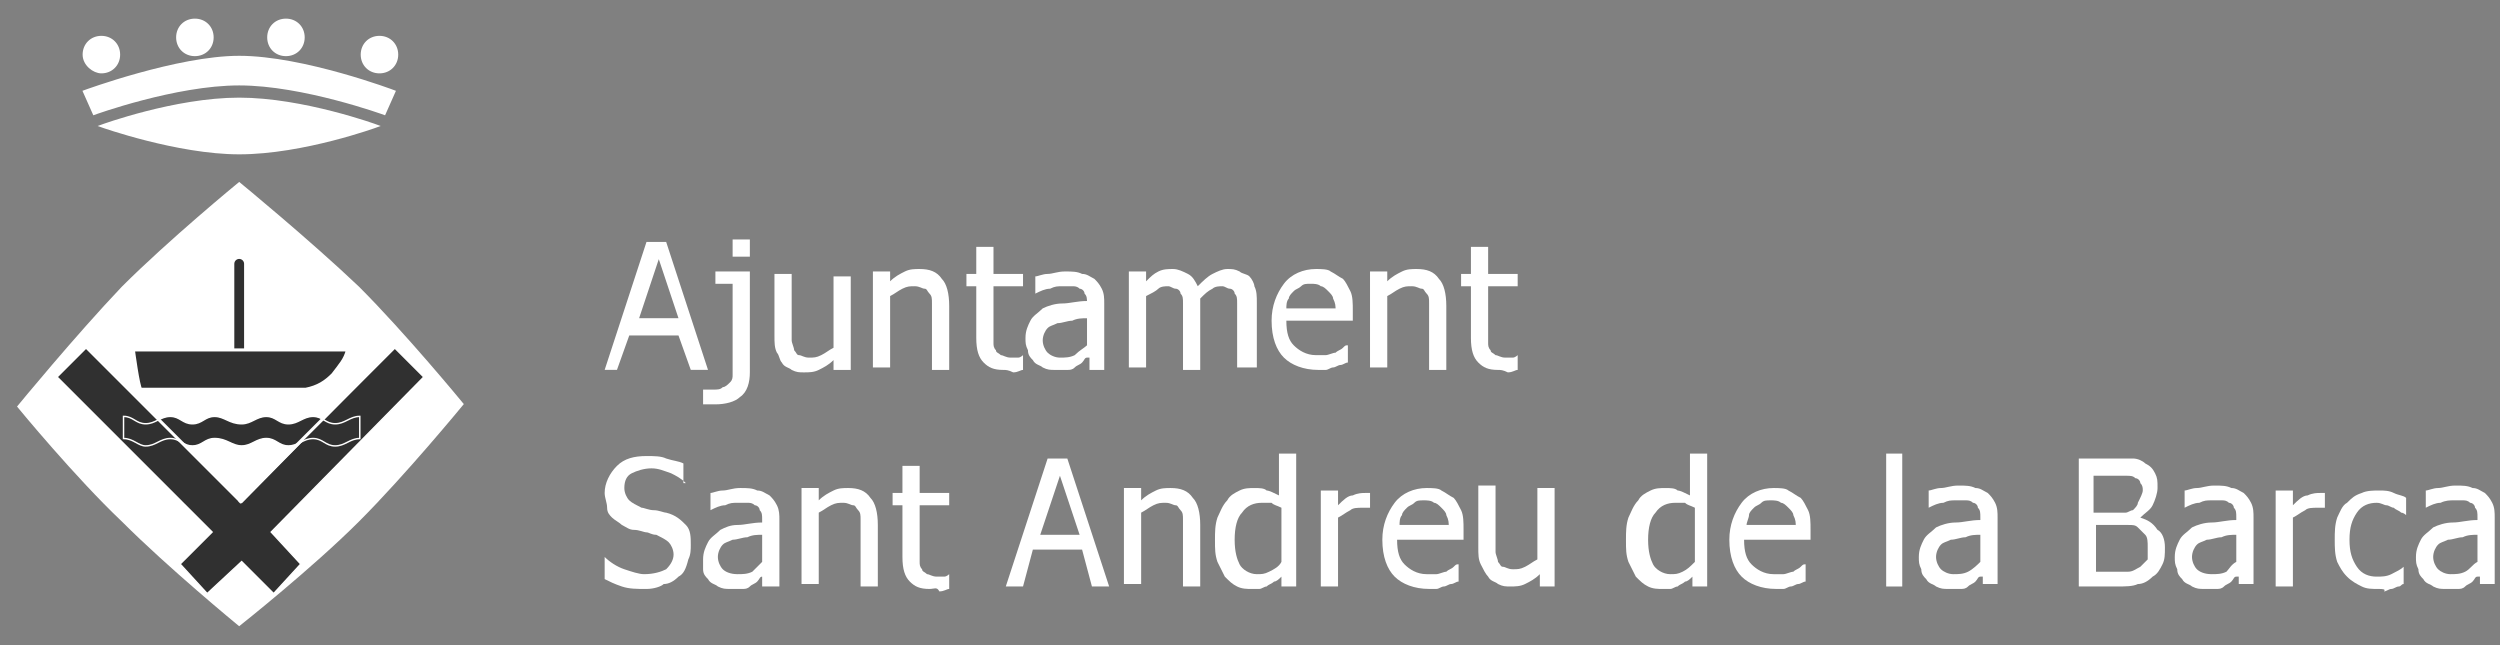 <svg width="124" height="32" viewBox="0 0 124 32" fill="none" xmlns="http://www.w3.org/2000/svg">
                            <rect x="0" y="0" width="124" height="32" fill="#808080" stroke="none"/>
                            <path d="M32.066 29.212C31.578 29.212 31.211 29.212 30.845 29.09C30.479 28.968 30.235 28.846 29.991 28.723V27.625C30.235 27.869 30.601 28.113 30.967 28.235C31.333 28.357 31.7 28.479 31.944 28.479C32.432 28.479 32.798 28.357 33.042 28.235C33.286 27.991 33.409 27.747 33.409 27.503C33.409 27.259 33.286 27.015 33.164 26.892C33.042 26.77 32.798 26.648 32.554 26.526C32.31 26.526 32.188 26.404 32.066 26.404C31.944 26.404 31.7 26.282 31.456 26.282C31.211 26.282 31.089 26.16 30.845 26.038C30.723 25.916 30.479 25.794 30.357 25.672C30.235 25.55 30.113 25.428 30.113 25.183C30.113 24.939 29.991 24.695 29.991 24.451C29.991 23.963 30.235 23.475 30.601 23.108C30.967 22.742 31.456 22.62 32.066 22.62C32.432 22.62 32.798 22.62 33.042 22.742C33.409 22.864 33.653 22.864 33.897 22.986V23.963H34.019C33.775 23.719 33.531 23.597 33.286 23.475C32.92 23.352 32.676 23.23 32.31 23.23C31.944 23.23 31.578 23.352 31.333 23.475C31.089 23.597 30.967 23.841 30.967 24.207C30.967 24.451 31.089 24.695 31.211 24.817C31.333 24.939 31.578 25.061 31.822 25.183C31.944 25.183 32.188 25.306 32.432 25.306C32.676 25.306 32.92 25.428 33.042 25.428C33.531 25.55 33.775 25.794 34.019 26.038C34.263 26.282 34.263 26.648 34.263 27.015C34.263 27.259 34.263 27.503 34.141 27.747C34.019 28.235 33.897 28.479 33.653 28.601C33.409 28.846 33.164 28.968 32.92 28.968C32.798 29.09 32.432 29.212 32.066 29.212Z" fill="white"/>
                            <path fill-rule="evenodd" clip-rule="evenodd" d="M37.803 28.601C37.681 28.601 37.681 28.723 37.559 28.845C37.437 28.967 37.315 28.967 37.193 29.089C37.071 29.211 36.949 29.211 36.827 29.211C36.705 29.211 36.46 29.211 36.216 29.211C35.972 29.211 35.85 29.211 35.606 29.089C35.484 28.967 35.24 28.967 35.118 28.723C34.996 28.601 34.873 28.479 34.873 28.235C34.873 28.113 34.873 27.869 34.873 27.747C34.873 27.38 34.996 27.136 35.118 26.892C35.24 26.648 35.484 26.526 35.728 26.282C35.972 26.16 36.216 26.038 36.583 26.038C36.949 26.038 37.315 25.916 37.803 25.916V25.793C37.803 25.549 37.803 25.427 37.681 25.305C37.681 25.183 37.559 25.061 37.437 25.061C37.315 24.939 37.193 24.939 37.071 24.939C36.949 24.939 36.827 24.939 36.583 24.939C36.338 24.939 36.216 24.939 35.972 25.061C35.728 25.061 35.484 25.183 35.24 25.305V24.451C35.362 24.451 35.606 24.329 35.85 24.329C36.094 24.329 36.338 24.206 36.705 24.206C37.071 24.206 37.315 24.206 37.559 24.329C37.803 24.329 37.925 24.451 38.169 24.573C38.291 24.695 38.413 24.817 38.535 25.061C38.658 25.305 38.658 25.549 38.658 25.793V29.089H37.803V28.601ZM37.803 27.869V26.526C37.559 26.526 37.315 26.526 37.071 26.648C36.827 26.648 36.583 26.77 36.338 26.77C36.094 26.892 35.972 26.892 35.85 27.014C35.728 27.136 35.606 27.38 35.606 27.624C35.606 27.869 35.728 28.113 35.85 28.235C35.972 28.357 36.216 28.479 36.583 28.479C36.827 28.479 37.071 28.479 37.315 28.357C37.437 28.235 37.681 27.991 37.803 27.869Z" fill="white"/>
                            <path d="M43.54 29.089H42.685V26.404C42.685 26.16 42.685 26.038 42.685 25.793C42.685 25.549 42.685 25.427 42.563 25.305C42.441 25.183 42.441 25.061 42.319 25.061C42.197 25.061 42.075 24.939 41.831 24.939C41.587 24.939 41.465 24.939 41.221 25.061C40.977 25.183 40.855 25.305 40.61 25.427V28.967H39.756V24.206H40.61V24.817C40.855 24.573 41.099 24.451 41.343 24.329C41.587 24.206 41.831 24.206 42.075 24.206C42.563 24.206 42.93 24.329 43.174 24.695C43.418 24.939 43.54 25.427 43.54 26.038V29.089Z" fill="white"/>
                            <path d="M46.103 29.212C45.615 29.212 45.371 29.09 45.127 28.846C44.883 28.601 44.761 28.235 44.761 27.625V25.061H44.273V24.451H44.761V23.108H45.615V24.451H47.08V25.061H45.615V27.259C45.615 27.503 45.615 27.625 45.615 27.869C45.615 27.991 45.615 28.113 45.737 28.235C45.737 28.357 45.859 28.357 45.981 28.479C46.103 28.479 46.225 28.601 46.47 28.601C46.592 28.601 46.714 28.601 46.836 28.601C46.958 28.601 47.08 28.479 47.08 28.479V29.212C46.958 29.212 46.836 29.334 46.592 29.334C46.47 29.09 46.348 29.212 46.103 29.212Z" fill="white"/>
                            <path fill-rule="evenodd" clip-rule="evenodd" d="M53.549 26.526L52.573 23.597L51.596 26.526H53.549ZM49.887 29.09L51.962 22.742H52.939L55.014 29.09H54.16L53.671 27.259H51.23L50.742 29.09H49.887Z" fill="white"/>
                            <path d="M59.531 29.089H58.676V26.404C58.676 26.16 58.676 26.038 58.676 25.793C58.676 25.549 58.676 25.427 58.554 25.305C58.432 25.183 58.432 25.061 58.31 25.061C58.188 25.061 58.066 24.939 57.822 24.939C57.578 24.939 57.456 24.939 57.211 25.061C56.967 25.183 56.845 25.305 56.601 25.427V28.967H55.747V24.206H56.601V24.817C56.845 24.573 57.089 24.451 57.333 24.329C57.578 24.206 57.822 24.206 58.066 24.206C58.554 24.206 58.92 24.329 59.164 24.695C59.409 24.939 59.531 25.427 59.531 26.038V29.089Z" fill="white"/>
                            <path fill-rule="evenodd" clip-rule="evenodd" d="M63.559 27.869V25.183C63.314 25.061 63.192 25.061 63.07 24.939C62.948 24.939 62.704 24.939 62.582 24.939C62.216 24.939 61.85 25.061 61.605 25.428C61.361 25.672 61.239 26.16 61.239 26.77C61.239 27.381 61.361 27.747 61.483 27.991C61.605 28.235 61.972 28.479 62.338 28.479C62.582 28.479 62.704 28.479 62.948 28.357C63.192 28.235 63.436 28.113 63.559 27.869ZM64.413 29.09H63.559V28.601C63.436 28.723 63.314 28.846 63.192 28.846C63.07 28.968 62.948 28.968 62.826 29.09C62.704 29.09 62.582 29.212 62.46 29.212C62.338 29.212 62.216 29.212 62.094 29.212C61.849 29.212 61.605 29.212 61.361 29.09C61.117 28.968 60.995 28.846 60.751 28.601C60.629 28.357 60.507 28.113 60.385 27.869C60.263 27.503 60.263 27.259 60.263 26.77C60.263 26.404 60.263 26.038 60.385 25.672C60.507 25.428 60.629 25.061 60.873 24.817C60.995 24.573 61.239 24.451 61.483 24.329C61.727 24.207 61.972 24.207 62.216 24.207C62.46 24.207 62.704 24.207 62.826 24.329C62.948 24.329 63.192 24.451 63.436 24.573V22.498H64.291V29.09H64.413Z" fill="white"/>
                            <path d="M68.076 25.184C67.954 25.184 67.954 25.184 67.832 25.184C67.709 25.184 67.709 25.184 67.587 25.184C67.343 25.184 67.099 25.184 66.977 25.306C66.733 25.428 66.611 25.55 66.367 25.672V29.09H65.512V24.329H66.367V25.061C66.611 24.817 66.855 24.573 67.099 24.573C67.343 24.451 67.587 24.451 67.709 24.451C67.832 24.451 67.832 24.451 67.832 24.451H67.954V25.184H68.076Z" fill="white"/>
                            <path fill-rule="evenodd" clip-rule="evenodd" d="M71.859 26.16C71.859 25.916 71.859 25.793 71.737 25.549C71.737 25.427 71.615 25.305 71.493 25.183C71.371 25.061 71.249 24.939 71.127 24.939C71.005 24.817 70.761 24.817 70.639 24.817C70.394 24.817 70.272 24.817 70.15 24.939C70.028 25.061 69.906 25.061 69.784 25.183C69.662 25.305 69.54 25.427 69.54 25.549C69.418 25.671 69.418 25.916 69.418 26.038H71.859V26.16ZM70.883 29.211C70.15 29.211 69.54 28.967 69.174 28.601C68.808 28.235 68.564 27.624 68.564 26.77C68.564 26.038 68.808 25.427 69.174 24.939C69.54 24.451 70.15 24.206 70.761 24.206C71.005 24.206 71.371 24.206 71.493 24.329C71.737 24.451 71.859 24.573 72.103 24.695C72.225 24.817 72.347 25.061 72.47 25.305C72.592 25.549 72.592 25.916 72.592 26.282V26.77H69.296C69.296 27.38 69.418 27.746 69.662 27.991C69.906 28.235 70.272 28.479 70.761 28.479C70.883 28.479 71.127 28.479 71.249 28.479C71.371 28.479 71.615 28.357 71.737 28.357C71.859 28.235 71.981 28.235 72.103 28.113C72.225 27.991 72.225 27.991 72.347 27.991V28.845C72.225 28.845 72.103 28.967 71.981 28.967C71.859 28.967 71.737 29.089 71.615 29.089C71.493 29.089 71.371 29.211 71.249 29.211C71.249 29.211 71.127 29.211 70.883 29.211Z" fill="white"/>
                            <path d="M77.23 29.089H76.376V28.479C76.132 28.723 75.888 28.845 75.644 28.967C75.399 29.089 75.155 29.089 74.911 29.089C74.667 29.089 74.545 29.089 74.301 28.967C74.179 28.845 73.934 28.845 73.812 28.601C73.69 28.479 73.568 28.235 73.446 27.991C73.324 27.746 73.324 27.502 73.324 27.136V24.084H74.179V26.77C74.179 27.014 74.179 27.258 74.179 27.38C74.179 27.502 74.301 27.746 74.301 27.869C74.423 27.991 74.423 28.113 74.545 28.113C74.667 28.113 74.789 28.235 75.033 28.235C75.277 28.235 75.399 28.235 75.644 28.113C75.888 27.991 76.01 27.869 76.254 27.746V24.206H77.108V29.089H77.23Z" fill="white"/>
                            <path fill-rule="evenodd" clip-rule="evenodd" d="M84.066 27.869V25.183C83.822 25.061 83.7 25.061 83.578 24.939C83.456 24.939 83.211 24.939 83.089 24.939C82.723 24.939 82.357 25.061 82.113 25.428C81.869 25.672 81.746 26.16 81.746 26.77C81.746 27.381 81.869 27.747 81.991 27.991C82.113 28.235 82.479 28.479 82.845 28.479C83.089 28.479 83.211 28.479 83.456 28.357C83.7 28.235 83.822 28.113 84.066 27.869ZM84.798 29.09H83.944V28.601C83.822 28.723 83.7 28.846 83.578 28.846C83.456 28.968 83.333 28.968 83.211 29.09C83.089 29.09 82.967 29.212 82.845 29.212C82.723 29.212 82.601 29.212 82.479 29.212C82.235 29.212 81.991 29.212 81.746 29.09C81.502 28.968 81.38 28.846 81.136 28.601C81.014 28.357 80.892 28.113 80.77 27.869C80.648 27.503 80.648 27.259 80.648 26.77C80.648 26.404 80.648 26.038 80.77 25.672C80.892 25.428 81.014 25.061 81.258 24.817C81.38 24.573 81.624 24.451 81.869 24.329C82.113 24.207 82.357 24.207 82.601 24.207C82.845 24.207 83.089 24.207 83.211 24.329C83.333 24.329 83.578 24.451 83.822 24.573V22.498H84.676V29.09H84.798Z" fill="white"/>
                            <path fill-rule="evenodd" clip-rule="evenodd" d="M89.071 26.16C89.071 25.916 89.071 25.793 88.949 25.549C88.949 25.427 88.826 25.305 88.704 25.183C88.582 25.061 88.46 24.939 88.338 24.939C88.216 24.817 87.972 24.817 87.85 24.817C87.606 24.817 87.484 24.817 87.362 24.939C87.24 25.061 87.118 25.061 86.996 25.183C86.874 25.305 86.751 25.427 86.751 25.549C86.751 25.671 86.629 25.916 86.629 26.038H89.071V26.16ZM88.094 29.211C87.362 29.211 86.751 28.967 86.385 28.601C86.019 28.235 85.775 27.624 85.775 26.77C85.775 26.038 86.019 25.427 86.385 24.939C86.751 24.451 87.362 24.206 87.972 24.206C88.216 24.206 88.582 24.206 88.704 24.329C88.949 24.451 89.071 24.573 89.315 24.695C89.437 24.817 89.559 25.061 89.681 25.305C89.803 25.549 89.803 25.916 89.803 26.282V26.77H86.507C86.507 27.38 86.629 27.746 86.874 27.991C87.118 28.235 87.484 28.479 87.972 28.479C88.094 28.479 88.338 28.479 88.46 28.479C88.582 28.479 88.826 28.357 88.949 28.357C89.071 28.235 89.193 28.235 89.315 28.113C89.437 27.991 89.437 27.991 89.559 27.991V28.845C89.437 28.845 89.315 28.967 89.193 28.967C89.071 28.967 88.949 29.089 88.826 29.089C88.704 29.089 88.582 29.211 88.46 29.211C88.46 29.211 88.338 29.211 88.094 29.211Z" fill="white"/>
                            <path d="M93.953 29.09V22.498" stroke="white" stroke-width="0.797" stroke-miterlimit="10"/>
                            <path fill-rule="evenodd" clip-rule="evenodd" d="M98.225 28.601C98.103 28.601 98.103 28.723 97.981 28.845C97.859 28.967 97.737 28.967 97.615 29.089C97.493 29.211 97.371 29.211 97.249 29.211C97.127 29.211 96.883 29.211 96.639 29.211C96.394 29.211 96.272 29.211 96.028 29.089C95.906 28.967 95.662 28.967 95.54 28.723C95.418 28.601 95.296 28.479 95.296 28.235C95.174 27.991 95.174 27.869 95.174 27.624C95.174 27.258 95.296 27.014 95.418 26.77C95.54 26.526 95.784 26.404 96.028 26.16C96.272 26.038 96.639 25.916 97.005 25.916C97.371 25.916 97.737 25.793 98.225 25.793V25.671C98.225 25.427 98.225 25.305 98.103 25.183C98.103 25.061 97.981 24.939 97.859 24.939C97.737 24.817 97.615 24.817 97.493 24.817C97.371 24.817 97.249 24.817 97.005 24.817C96.761 24.817 96.639 24.817 96.394 24.939C96.15 24.939 95.906 25.061 95.662 25.183V24.329C95.784 24.329 96.028 24.206 96.272 24.206C96.516 24.206 96.761 24.084 97.127 24.084C97.493 24.084 97.737 24.084 97.981 24.206C98.225 24.206 98.347 24.329 98.592 24.451C98.714 24.573 98.836 24.695 98.958 24.939C99.08 25.183 99.08 25.427 99.08 25.671V28.967H98.347V28.601H98.225ZM98.225 27.869V26.526C97.981 26.526 97.737 26.526 97.493 26.648C97.249 26.648 97.005 26.77 96.761 26.77C96.517 26.892 96.394 26.892 96.272 27.014C96.15 27.136 96.028 27.38 96.028 27.624C96.028 27.869 96.15 28.113 96.272 28.235C96.394 28.357 96.639 28.479 96.883 28.479C97.127 28.479 97.371 28.479 97.615 28.357C97.859 28.235 98.103 27.991 98.225 27.869Z" fill="white"/>
                            <path fill-rule="evenodd" clip-rule="evenodd" d="M106.526 27.137C106.526 26.892 106.526 26.648 106.404 26.526C106.282 26.404 106.16 26.282 106.037 26.16C105.915 26.038 105.793 26.038 105.549 26.038C105.427 26.038 105.183 26.038 104.939 26.038H103.962V28.357H104.695C105.061 28.357 105.305 28.357 105.549 28.357C105.793 28.357 105.915 28.235 106.16 28.113C106.282 27.991 106.404 27.869 106.526 27.747C106.526 27.503 106.526 27.381 106.526 27.137ZM106.282 24.329C106.282 24.207 106.282 24.085 106.16 23.963C106.16 23.841 106.037 23.719 105.915 23.719C105.793 23.597 105.671 23.597 105.427 23.597C105.305 23.597 105.061 23.597 104.695 23.597H103.84V25.428H104.817C105.061 25.428 105.305 25.428 105.427 25.428C105.549 25.428 105.671 25.306 105.793 25.306C105.915 25.183 106.037 25.061 106.037 24.939C106.16 24.695 106.282 24.451 106.282 24.329ZM107.38 27.137C107.38 27.503 107.38 27.747 107.258 27.991C107.136 28.235 107.014 28.479 106.77 28.601C106.526 28.846 106.282 28.968 106.037 28.968C105.793 29.09 105.427 29.09 104.939 29.09H103.108V22.742H104.817C105.305 22.742 105.549 22.742 105.793 22.742C106.037 22.742 106.282 22.864 106.404 22.986C106.648 23.108 106.77 23.23 106.892 23.475C107.014 23.719 107.014 23.841 107.014 24.207C107.014 24.451 106.892 24.817 106.77 25.061C106.648 25.306 106.404 25.428 106.16 25.672C106.526 25.794 106.77 25.916 107.014 26.282C107.258 26.404 107.38 26.77 107.38 27.137Z" fill="white"/>
                            <path fill-rule="evenodd" clip-rule="evenodd" d="M110.92 28.601C110.798 28.601 110.798 28.723 110.676 28.845C110.554 28.967 110.432 28.967 110.31 29.089C110.188 29.211 110.066 29.211 109.944 29.211C109.822 29.211 109.578 29.211 109.333 29.211C109.089 29.211 108.967 29.211 108.723 29.089C108.601 28.967 108.357 28.967 108.235 28.723C108.113 28.601 107.991 28.479 107.991 28.235C107.869 27.991 107.869 27.869 107.869 27.624C107.869 27.258 107.991 27.014 108.113 26.77C108.235 26.526 108.479 26.404 108.723 26.16C108.967 26.038 109.333 25.916 109.7 25.916C110.066 25.916 110.432 25.793 110.92 25.793V25.671C110.92 25.427 110.92 25.305 110.798 25.183C110.798 25.061 110.676 24.939 110.554 24.939C110.432 24.817 110.31 24.817 110.188 24.817C110.066 24.817 109.944 24.817 109.7 24.817C109.456 24.817 109.333 24.817 109.089 24.939C108.845 24.939 108.601 25.061 108.357 25.183V24.329C108.479 24.329 108.723 24.206 108.967 24.206C109.211 24.206 109.456 24.084 109.822 24.084C110.188 24.084 110.432 24.084 110.676 24.206C110.92 24.206 111.042 24.329 111.286 24.451C111.409 24.573 111.531 24.695 111.653 24.939C111.775 25.183 111.775 25.427 111.775 25.671V28.967H111.042V28.601H110.92ZM110.92 27.869V26.526C110.676 26.526 110.432 26.526 110.188 26.648C109.944 26.648 109.7 26.77 109.456 26.77C109.211 26.892 109.089 26.892 108.967 27.014C108.845 27.136 108.723 27.38 108.723 27.624C108.723 27.869 108.845 28.113 108.967 28.235C109.089 28.357 109.333 28.479 109.7 28.479C109.944 28.479 110.188 28.479 110.432 28.357C110.554 28.235 110.676 27.991 110.92 27.869Z" fill="white"/>
                            <path d="M115.436 25.184C115.314 25.184 115.314 25.184 115.192 25.184C115.07 25.184 115.07 25.184 114.948 25.184C114.704 25.184 114.46 25.184 114.338 25.306C114.094 25.428 113.972 25.55 113.728 25.672V29.09H112.873V24.329H113.728V25.061C113.972 24.817 114.216 24.573 114.46 24.573C114.704 24.451 114.948 24.451 115.07 24.451C115.192 24.451 115.192 24.451 115.192 24.451H115.314V25.184H115.436Z" fill="white"/>
                            <path d="M118 29.212C117.634 29.212 117.39 29.212 117.145 29.09C116.901 28.968 116.657 28.846 116.413 28.601C116.169 28.357 116.047 28.113 115.925 27.869C115.803 27.503 115.803 27.137 115.803 26.77C115.803 26.404 115.803 26.038 115.925 25.672C116.047 25.428 116.169 25.061 116.413 24.939C116.657 24.695 116.779 24.573 117.145 24.451C117.39 24.329 117.756 24.329 118 24.329C118.244 24.329 118.488 24.329 118.732 24.451C118.976 24.573 119.221 24.573 119.343 24.695V25.55C119.343 25.55 119.221 25.428 119.099 25.428C118.976 25.306 118.854 25.306 118.732 25.184C118.61 25.184 118.488 25.061 118.366 25.061C118.244 25.061 118.122 24.939 117.878 24.939C117.512 24.939 117.145 25.061 116.901 25.428C116.657 25.794 116.535 26.16 116.535 26.77C116.535 27.381 116.657 27.747 116.901 28.113C117.145 28.479 117.512 28.601 117.878 28.601C118.122 28.601 118.366 28.601 118.61 28.479C118.854 28.357 119.099 28.235 119.221 28.113V28.968C119.099 28.968 119.099 29.09 118.976 29.09C118.854 29.09 118.732 29.212 118.61 29.212C118.488 29.212 118.366 29.334 118.244 29.334C118.366 29.212 118.122 29.212 118 29.212Z" fill="white"/>
                            <path fill-rule="evenodd" clip-rule="evenodd" d="M122.883 28.601C122.761 28.601 122.761 28.723 122.639 28.845C122.517 28.967 122.394 28.967 122.272 29.089C122.15 29.211 122.028 29.211 121.906 29.211C121.784 29.211 121.54 29.211 121.296 29.211C121.052 29.211 120.93 29.211 120.686 29.089C120.563 28.967 120.319 28.967 120.197 28.723C120.075 28.601 119.953 28.479 119.953 28.235C119.831 27.991 119.831 27.869 119.831 27.624C119.831 27.258 119.953 27.014 120.075 26.77C120.197 26.526 120.441 26.404 120.686 26.16C120.93 26.038 121.296 25.916 121.662 25.916C122.028 25.916 122.394 25.793 122.883 25.793V25.671C122.883 25.427 122.883 25.305 122.761 25.183C122.761 25.061 122.639 24.939 122.517 24.939C122.394 24.817 122.272 24.817 122.15 24.817C122.028 24.817 121.906 24.817 121.662 24.817C121.54 24.817 121.296 24.817 121.052 24.939C120.808 24.939 120.563 25.061 120.319 25.183V24.329C120.441 24.329 120.686 24.206 120.93 24.206C121.174 24.206 121.418 24.084 121.784 24.084C122.15 24.084 122.394 24.084 122.639 24.206C122.883 24.206 123.005 24.329 123.249 24.451C123.371 24.573 123.493 24.695 123.615 24.939C123.737 25.183 123.737 25.427 123.737 25.671V28.967H123.005V28.601H122.883ZM122.883 27.869V26.526C122.639 26.526 122.394 26.526 122.15 26.648C121.906 26.648 121.662 26.77 121.418 26.77C121.174 26.892 121.052 26.892 120.93 27.014C120.808 27.136 120.686 27.38 120.686 27.624C120.686 27.869 120.808 28.113 120.93 28.235C121.052 28.357 121.296 28.479 121.54 28.479C121.784 28.479 122.028 28.479 122.272 28.357C122.517 28.235 122.639 27.991 122.883 27.869Z" fill="white"/>
                            <path fill-rule="evenodd" clip-rule="evenodd" d="M33.653 15.784L32.676 12.854L31.7 15.784H33.653ZM29.991 18.347L32.066 12H33.042L35.117 18.347H34.263L33.653 16.639H31.211L30.601 18.347H29.991Z" fill="white"/>
                            <path fill-rule="evenodd" clip-rule="evenodd" d="M37.193 12.732H36.338V11.878H37.193V12.732ZM37.193 18.47C37.193 18.958 37.071 19.446 36.705 19.69C36.46 19.934 35.972 20.056 35.484 20.056C35.362 20.056 35.24 20.056 35.24 20.056C35.118 20.056 34.996 20.056 34.873 20.056V19.324C34.996 19.324 34.996 19.324 35.118 19.324C35.24 19.324 35.24 19.324 35.362 19.324C35.606 19.324 35.728 19.324 35.85 19.202C35.972 19.202 36.094 19.08 36.216 18.958C36.338 18.836 36.338 18.714 36.338 18.591C36.338 18.47 36.338 18.225 36.338 17.981V14.075H35.484V13.465H37.193V18.47Z" fill="white"/>
                            <path d="M42.197 18.348H41.343V17.86C41.099 18.104 40.854 18.226 40.61 18.348C40.366 18.47 40.122 18.47 39.878 18.47C39.634 18.47 39.512 18.47 39.267 18.348C39.145 18.226 38.901 18.226 38.779 17.982C38.657 17.86 38.657 17.616 38.535 17.494C38.413 17.249 38.413 17.005 38.413 16.639V13.587H39.267V16.273C39.267 16.517 39.267 16.761 39.267 16.883C39.267 17.005 39.39 17.249 39.39 17.371C39.512 17.494 39.512 17.616 39.634 17.616C39.756 17.616 39.878 17.738 40.122 17.738C40.366 17.738 40.488 17.738 40.732 17.616C40.977 17.494 41.099 17.371 41.343 17.249V13.71H42.197V18.348Z" fill="white"/>
                            <path d="M47.08 18.348H46.225V15.662C46.225 15.418 46.225 15.296 46.225 15.052C46.225 14.808 46.225 14.685 46.103 14.563C45.981 14.441 45.981 14.319 45.859 14.319C45.737 14.319 45.615 14.197 45.371 14.197C45.127 14.197 45.005 14.197 44.761 14.319C44.517 14.441 44.395 14.563 44.15 14.685V18.225H43.296V13.465H44.15V13.953C44.395 13.709 44.639 13.587 44.883 13.465C45.127 13.343 45.371 13.343 45.615 13.343C46.103 13.343 46.47 13.465 46.714 13.831C46.958 14.075 47.08 14.563 47.08 15.174V18.348Z" fill="white"/>
                            <path d="M49.766 18.348C49.277 18.348 49.033 18.226 48.789 17.982C48.545 17.738 48.423 17.371 48.423 16.761V14.198H47.935V13.587H48.423V12.245H49.277V13.587H50.742V14.198H49.277V16.395C49.277 16.639 49.277 16.761 49.277 17.005C49.277 17.127 49.277 17.249 49.399 17.371C49.399 17.494 49.521 17.494 49.644 17.616C49.766 17.616 49.888 17.738 50.132 17.738C50.254 17.738 50.376 17.738 50.498 17.738C50.62 17.738 50.742 17.616 50.742 17.616V18.348C50.62 18.348 50.498 18.47 50.254 18.47C50.01 18.348 49.888 18.348 49.766 18.348Z" fill="white"/>
                            <path fill-rule="evenodd" clip-rule="evenodd" d="M53.916 17.738C53.794 17.738 53.794 17.86 53.672 17.982C53.55 18.104 53.428 18.104 53.306 18.226C53.184 18.348 53.061 18.348 52.939 18.348C52.817 18.348 52.573 18.348 52.329 18.348C52.085 18.348 51.963 18.348 51.719 18.226C51.597 18.104 51.352 18.104 51.23 17.86C51.108 17.738 50.986 17.616 50.986 17.371C50.864 17.127 50.864 17.005 50.864 16.761C50.864 16.395 50.986 16.151 51.108 15.907C51.23 15.662 51.475 15.54 51.719 15.296C51.963 15.174 52.329 15.052 52.695 15.052C53.061 15.052 53.428 14.93 53.916 14.93V15.052C53.916 14.808 53.916 14.686 53.794 14.564C53.794 14.442 53.672 14.32 53.55 14.32C53.428 14.198 53.306 14.198 53.184 14.198C53.061 14.198 52.939 14.198 52.695 14.198C52.451 14.198 52.329 14.198 52.085 14.32C51.841 14.32 51.597 14.442 51.352 14.564V13.71C51.475 13.71 51.719 13.587 51.963 13.587C52.207 13.587 52.451 13.465 52.817 13.465C53.184 13.465 53.428 13.465 53.672 13.587C53.916 13.587 54.038 13.71 54.282 13.832C54.404 13.954 54.526 14.076 54.648 14.32C54.77 14.564 54.77 14.808 54.77 15.052V18.348H54.038V17.738H53.916ZM53.916 17.127V15.785C53.672 15.785 53.428 15.785 53.184 15.907C52.939 15.907 52.695 16.029 52.451 16.029C52.207 16.151 52.085 16.151 51.963 16.273C51.841 16.395 51.719 16.639 51.719 16.883C51.719 17.127 51.841 17.371 51.963 17.494C52.085 17.616 52.329 17.738 52.573 17.738C52.817 17.738 53.061 17.738 53.306 17.616C53.55 17.371 53.794 17.249 53.916 17.127Z" fill="white"/>
                            <path d="M61.362 18.348V15.662C61.362 15.418 61.362 15.296 61.362 15.052C61.362 14.808 61.362 14.685 61.24 14.563C61.24 14.441 61.118 14.319 60.996 14.319C60.874 14.319 60.752 14.197 60.63 14.197C60.508 14.197 60.264 14.197 60.141 14.319C59.897 14.441 59.775 14.563 59.531 14.808V14.93C59.531 15.052 59.531 15.052 59.531 15.174V18.348H58.677V15.662C58.677 15.418 58.677 15.296 58.677 15.052C58.677 14.808 58.677 14.685 58.555 14.563C58.555 14.441 58.432 14.319 58.31 14.319C58.188 14.319 58.066 14.197 57.944 14.197C57.822 14.197 57.578 14.197 57.456 14.319C57.334 14.441 57.09 14.563 56.846 14.685V18.225H55.991V13.465H56.846V13.953C57.09 13.709 57.212 13.587 57.456 13.465C57.7 13.343 57.944 13.343 58.188 13.343C58.432 13.343 58.677 13.465 58.921 13.587C59.165 13.709 59.287 13.953 59.409 14.197C59.653 13.953 59.897 13.709 60.141 13.587C60.386 13.465 60.63 13.343 60.874 13.343C61.118 13.343 61.24 13.343 61.484 13.465C61.606 13.587 61.85 13.587 61.972 13.709C62.094 13.831 62.217 14.075 62.217 14.197C62.339 14.441 62.339 14.685 62.339 15.052V18.225H61.362V18.348Z" fill="white"/>
                            <path fill-rule="evenodd" clip-rule="evenodd" d="M66.245 15.418C66.245 15.174 66.245 15.052 66.122 14.808C66.122 14.685 66 14.563 65.878 14.441C65.756 14.319 65.634 14.197 65.512 14.197C65.39 14.075 65.146 14.075 65.024 14.075C64.78 14.075 64.658 14.075 64.536 14.197C64.413 14.319 64.291 14.319 64.169 14.441C64.047 14.563 63.925 14.685 63.925 14.808C63.803 14.93 63.803 15.174 63.803 15.296H66.245V15.418ZM65.39 18.348C64.658 18.348 64.047 18.103 63.681 17.737C63.315 17.371 63.071 16.761 63.071 15.906C63.071 15.174 63.315 14.563 63.681 14.075C64.047 13.587 64.658 13.343 65.268 13.343C65.512 13.343 65.878 13.343 66 13.465C66.245 13.587 66.367 13.709 66.611 13.831C66.733 13.953 66.855 14.197 66.977 14.441C67.099 14.685 67.099 15.052 67.099 15.418V15.906H63.803C63.803 16.517 63.925 16.883 64.169 17.127C64.413 17.371 64.78 17.615 65.268 17.615C65.39 17.615 65.634 17.615 65.756 17.615C65.878 17.615 66.122 17.493 66.245 17.493C66.367 17.371 66.489 17.371 66.611 17.249C66.733 17.127 66.733 17.127 66.855 17.127V17.981C66.733 17.981 66.611 18.103 66.489 18.103C66.367 18.103 66.245 18.225 66.122 18.225C66 18.225 65.878 18.348 65.756 18.348C65.756 18.348 65.512 18.348 65.39 18.348Z" fill="white"/>
                            <path d="M71.737 18.348H70.883V15.662C70.883 15.418 70.883 15.296 70.883 15.052C70.883 14.808 70.883 14.685 70.761 14.563C70.639 14.441 70.639 14.319 70.516 14.319C70.394 14.319 70.272 14.197 70.028 14.197C69.784 14.197 69.662 14.197 69.418 14.319C69.174 14.441 69.052 14.563 68.808 14.685V18.225H67.953V13.465H68.808V13.953C69.052 13.709 69.296 13.587 69.54 13.465C69.784 13.343 70.028 13.343 70.272 13.343C70.761 13.343 71.127 13.465 71.371 13.831C71.615 14.075 71.737 14.563 71.737 15.174V18.348Z" fill="white"/>
                            <path d="M74.301 18.348C73.812 18.348 73.568 18.226 73.324 17.982C73.08 17.738 72.958 17.371 72.958 16.761V14.198H72.47V13.587H72.958V12.245H73.812V13.587H75.277V14.198H73.812V16.395C73.812 16.639 73.812 16.761 73.812 17.005C73.812 17.127 73.812 17.249 73.934 17.371C73.934 17.494 74.057 17.494 74.179 17.616C74.301 17.616 74.423 17.738 74.667 17.738C74.789 17.738 74.911 17.738 75.033 17.738C75.155 17.738 75.277 17.616 75.277 17.616V18.348C75.155 18.348 75.033 18.47 74.789 18.47C74.545 18.348 74.423 18.348 74.301 18.348Z" fill="white"/>
                            <path d="M5.028 6.249C5.028 6.249 8.69 4.906 11.864 4.906C15.037 4.906 18.699 6.249 18.699 6.249C18.699 6.249 15.037 7.592 11.864 7.592C8.812 7.592 5.028 6.249 5.028 6.249Z" fill="white"/>
                            <path d="M5.028 6.249C5.028 6.249 8.69 4.906 11.864 4.906C15.037 4.906 18.699 6.249 18.699 6.249C18.699 6.249 15.037 7.592 11.864 7.592C8.812 7.592 5.028 6.249 5.028 6.249Z" stroke="white" stroke-width="0.126" stroke-miterlimit="3.864"/>
                            <path d="M4.174 4.54L4.662 5.639C4.662 5.639 8.69 4.174 11.864 4.174C15.038 4.174 19.066 5.639 19.066 5.639L19.554 4.54C19.554 4.54 15.038 2.831 11.864 2.831C8.812 2.831 4.174 4.54 4.174 4.54Z" fill="white"/>
                            <path d="M4.174 4.54L4.662 5.639C4.662 5.639 8.69 4.174 11.864 4.174C15.038 4.174 19.066 5.639 19.066 5.639L19.554 4.54C19.554 4.54 15.038 2.831 11.864 2.831C8.812 2.831 4.174 4.54 4.174 4.54Z" stroke="white" stroke-width="0.126" stroke-miterlimit="3.864"/>
                            <path d="M8.812 1.854C8.812 1.366 9.178 1 9.666 1C10.155 1 10.521 1.366 10.521 1.854C10.521 2.343 10.155 2.709 9.666 2.709C9.178 2.709 8.812 2.343 8.812 1.854Z" fill="white"/>
                            <path d="M8.812 1.854C8.812 1.366 9.178 1 9.666 1C10.155 1 10.521 1.366 10.521 1.854C10.521 2.343 10.155 2.709 9.666 2.709C9.178 2.709 8.812 2.343 8.812 1.854Z" stroke="white" stroke-width="0.152" stroke-miterlimit="3.864"/>
                            <path d="M4.174 2.709C4.174 2.221 4.54 1.854 5.028 1.854C5.517 1.854 5.883 2.221 5.883 2.709C5.883 3.197 5.517 3.563 5.028 3.563C4.662 3.563 4.174 3.197 4.174 2.709Z" fill="white"/>
                            <path d="M4.174 2.709C4.174 2.221 4.54 1.854 5.028 1.854C5.517 1.854 5.883 2.221 5.883 2.709C5.883 3.197 5.517 3.563 5.028 3.563C4.662 3.563 4.174 3.197 4.174 2.709Z" stroke="white" stroke-width="0.152" stroke-miterlimit="3.864"/>
                            <path d="M13.329 1.854C13.329 1.366 13.695 1 14.183 1C14.671 1 15.037 1.366 15.037 1.854C15.037 2.343 14.671 2.709 14.183 2.709C13.695 2.709 13.329 2.343 13.329 1.854Z" fill="white"/>
                            <path d="M13.329 1.854C13.329 1.366 13.695 1 14.183 1C14.671 1 15.037 1.366 15.037 1.854C15.037 2.343 14.671 2.709 14.183 2.709C13.695 2.709 13.329 2.343 13.329 1.854Z" stroke="white" stroke-width="0.152" stroke-miterlimit="3.864"/>
                            <path d="M17.967 2.709C17.967 2.221 18.333 1.854 18.821 1.854C19.309 1.854 19.676 2.221 19.676 2.709C19.676 3.197 19.309 3.563 18.821 3.563C18.333 3.563 17.967 3.197 17.967 2.709Z" fill="white"/>
                            <path d="M17.967 2.709C17.967 2.221 18.333 1.854 18.821 1.854C19.309 1.854 19.676 2.221 19.676 2.709C19.676 3.197 19.309 3.563 18.821 3.563C18.333 3.563 17.967 3.197 17.967 2.709Z" stroke="white" stroke-width="0.152" stroke-miterlimit="3.864"/>
                            <path d="M1 20.165C1 20.165 3.808 16.747 6.127 14.306C8.446 11.986 11.864 9.179 11.864 9.179C11.864 9.179 15.282 11.986 17.723 14.306C20.042 16.625 22.85 20.043 22.85 20.043C22.85 20.043 20.042 23.46 17.723 25.78C15.404 28.099 11.864 30.906 11.864 30.906C11.864 30.906 8.446 28.099 6.127 25.78C3.808 23.582 1 20.165 1 20.165Z" fill="white"/>
                            <path d="M1 20.165C1 20.165 3.808 16.747 6.127 14.306C8.446 11.986 11.864 9.179 11.864 9.179C11.864 9.179 15.282 11.986 17.723 14.306C20.042 16.625 22.85 20.043 22.85 20.043C22.85 20.043 20.042 23.46 17.723 25.78C15.404 28.099 11.864 30.906 11.864 30.906C11.864 30.906 8.446 28.099 6.127 25.78C3.808 23.582 1 20.165 1 20.165Z" stroke="white" stroke-width="0.24" stroke-miterlimit="3.864"/>
                            <path d="M11.986 24.924L4.296 17.234L2.831 18.699L10.521 26.389L8.934 27.976L10.277 29.441L11.986 27.854L13.573 29.441L14.916 27.976L13.451 26.389L21.019 18.699L19.554 17.234L11.986 24.924Z" fill="#303030"/>
                            <path d="M11.986 24.924L4.296 17.234L2.831 18.699L10.521 26.389L8.934 27.976L10.277 29.441L11.986 27.854L13.573 29.441L14.916 27.976L13.451 26.389L21.019 18.699L19.554 17.234L11.986 24.924Z" stroke="white" stroke-width="0.069" stroke-miterlimit="3.864"/>
                            <path d="M6.127 21.751V20.653C6.615 20.653 6.737 21.019 7.226 21.019C7.714 21.019 7.958 20.653 8.446 20.653C8.934 20.653 9.057 21.019 9.545 21.019C10.033 21.019 10.155 20.653 10.643 20.653C11.132 20.653 11.376 21.019 11.986 21.019C12.474 21.019 12.719 20.653 13.207 20.653C13.695 20.653 13.817 21.019 14.305 21.019C14.794 21.019 15.038 20.653 15.526 20.653C16.014 20.653 16.136 21.019 16.625 21.019C17.113 21.019 17.357 20.653 17.845 20.653V21.751C17.357 21.751 17.113 22.118 16.625 22.118C16.136 22.118 16.014 21.751 15.526 21.751C15.038 21.751 14.794 22.118 14.305 22.118C13.817 22.118 13.695 21.751 13.207 21.751C12.719 21.751 12.474 22.118 11.986 22.118C11.498 22.118 11.254 21.751 10.643 21.751C10.155 21.751 10.033 22.118 9.545 22.118C9.057 22.118 8.934 21.751 8.446 21.751C7.958 21.751 7.714 22.118 7.226 22.118C6.859 22.118 6.615 21.751 6.127 21.751Z" fill="#303030"/>
                            <path d="M6.127 21.751V20.653C6.615 20.653 6.737 21.019 7.226 21.019C7.714 21.019 7.958 20.653 8.446 20.653C8.934 20.653 9.057 21.019 9.545 21.019C10.033 21.019 10.155 20.653 10.643 20.653C11.132 20.653 11.376 21.019 11.986 21.019C12.474 21.019 12.719 20.653 13.207 20.653C13.695 20.653 13.817 21.019 14.305 21.019C14.794 21.019 15.038 20.653 15.526 20.653C16.014 20.653 16.136 21.019 16.625 21.019C17.113 21.019 17.357 20.653 17.845 20.653V21.751C17.357 21.751 17.113 22.118 16.625 22.118C16.136 22.118 16.014 21.751 15.526 21.751C15.038 21.751 14.794 22.118 14.305 22.118C13.817 22.118 13.695 21.751 13.207 21.751C12.719 21.751 12.474 22.118 11.986 22.118C11.498 22.118 11.254 21.751 10.643 21.751C10.155 21.751 10.033 22.118 9.545 22.118C9.057 22.118 8.934 21.751 8.446 21.751C7.958 21.751 7.714 22.118 7.226 22.118C6.859 22.118 6.615 21.751 6.127 21.751Z" stroke="white" stroke-width="0.073" stroke-miterlimit="3.864"/>
                            <path d="M11.864 17.723V13.085" stroke="#303030" stroke-width="0.485" stroke-miterlimit="3.864" stroke-linecap="round" stroke-linejoin="round"/>
                            <path d="M6.615 17.356H17.235C17.113 17.845 16.869 18.089 16.503 18.577C16.136 18.943 15.77 19.187 15.16 19.309C15.16 19.309 7.104 19.309 6.981 19.309C6.859 19.187 6.615 17.356 6.615 17.356Z" fill="#303030"/>
                            <path d="M6.615 17.356H17.235C17.113 17.845 16.869 18.089 16.503 18.577C16.136 18.943 15.77 19.187 15.16 19.309C15.16 19.309 7.104 19.309 6.981 19.309C6.859 19.187 6.615 17.356 6.615 17.356Z" stroke="white" stroke-width="0.152" stroke-miterlimit="3.864"/>
                            <path d="M19.92 16.869L11.864 24.925M3.93 16.869L11.986 24.925" stroke="white" stroke-width="0.151" stroke-miterlimit="3.864"/>
                        </svg>
